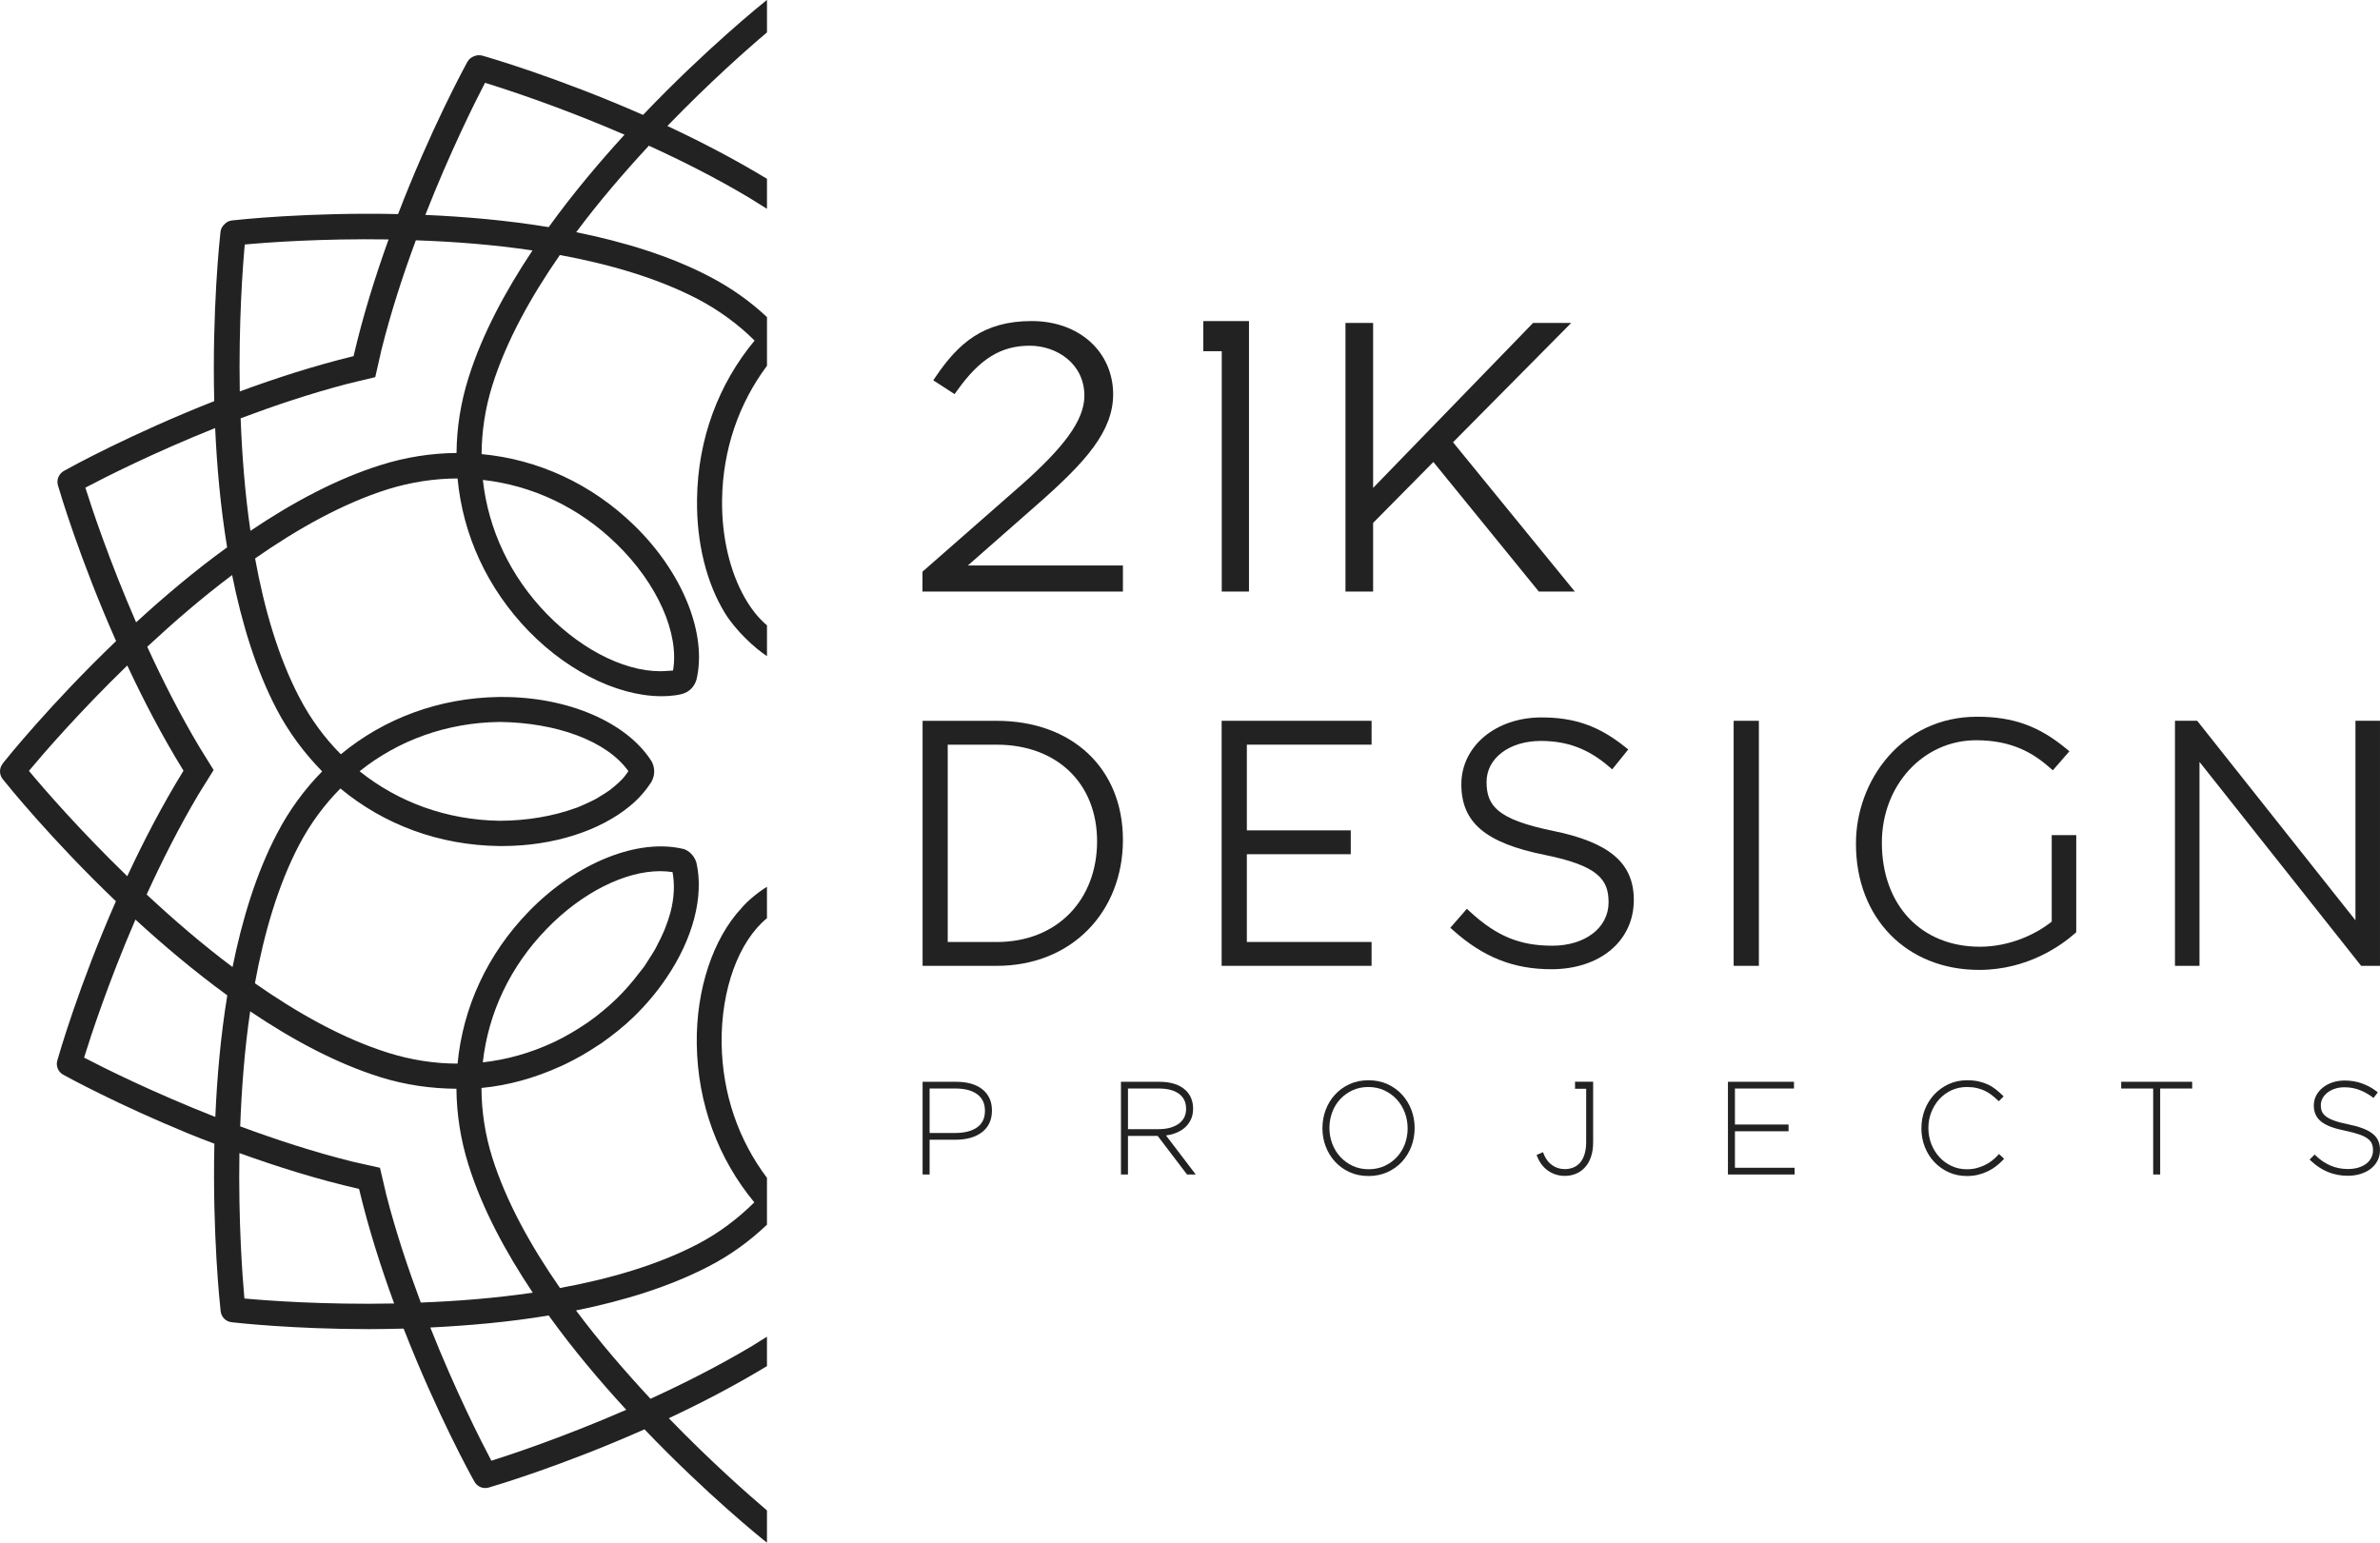 <svg xmlns="http://www.w3.org/2000/svg" id="Layer_1" width="2122.37" height="1375.78" viewBox="0 0 2122.37 1375.78"><defs><style>.cls-1{fill:#222;}</style></defs><path class="cls-1" d="M683.96,28.92V0c-.15,0-.23.08-.31.15-4.22,3.38-54,43.42-110.23,102.33-75.63-33.29-138.07-51.39-143.29-52.85-2.53-.69-5.14-.46-7.44.54-2.38.92-4.53,2.53-5.83,4.91-2.61,4.68-32.83,60.29-61.82,135.69,0,.08-.08.08-.08.15-80.39-1.69-142.83,5.06-148.04,5.68-2.61.23-4.91,1.46-6.67,3.3-1.92,1.76-3.3,4.07-3.61,6.75-.61,5.37-7.59,69.27-5.6,151.11-74.4,29.3-129.02,59.37-133.62,61.98-.08,0-.08.08-.15.15-.08,0-.31.15-.38.15-4.45,2.61-6.67,7.82-5.22,12.81,1.46,5.14,19.25,65.35,51.85,138.91-58.07,55.61-97.49,104.63-100.79,108.77v.15c-.08.08-.31.31-.31.38-3.22,4.07-3.22,9.74,0,13.81,3.3,4.14,42.73,53.23,100.94,108.92-32.98,75.02-50.78,136.77-52.24,141.98-1.46,4.99.77,10.28,5.29,12.73,4.14,2.3,48.32,26.46,111.07,52.24,7.52,3.14,15.65,6.21,23.7,9.28-1.84,81.08,4.99,144.21,5.6,149.5.61,5.14,4.68,9.2,9.82,9.74,4.68.54,54.77,6.14,122.58,6.14,9.82,0,20.25-.23,30.76-.46,29.61,75.86,60.44,131.86,63.13,136.46,1.23,2.3,3.14,3.91,5.45,4.91,2.22.92,4.83,1.07,7.29.38,5.06-1.46,65.35-19.25,138.91-51.93,55.69,58.22,104.7,97.57,108.92,100.87.08.08.15.15.31.15v-28.69c-17.49-14.88-50.55-44.03-87.52-82.23.15,0,.23-.08.31-.15,28.53-13.35,58.3-28.84,87.21-46.33v-26.23l-13.27,8.28c-29.99,17.87-60.83,33.44-90.28,46.94-.08.08-.15.15-.31.15-22.32-24.01-45.26-50.47-66.43-78.78,42.49-8.59,83.61-21.17,118.97-39.66,19.25-9.97,36.28-22.55,51.32-36.82v-41.8c-25.39-33.67-39.73-74.94-40.42-119.58-.69-48.48,15.34-91.43,40.42-111.99v-28c-5.52,3.38-10.43,7.21-14.27,10.59-.69.54-1.23,1.07-1.84,1.61-4.14,3.76-6.83,7.06-6.83,7.06-24.93,26.92-40.35,71.8-39.66,121.04.77,53.23,19.1,102.25,51.32,141.14-14.57,14.42-31.22,27.15-50.32,37.13-35.9,18.79-78.78,31.14-122.96,39.27-26.08-37.51-48.09-77.17-60.44-116.52-6.44-20.56-9.51-41.34-9.59-61.9,24.32-2.3,47.86-9.05,70.26-19.18,1.53-.69,3.07-1.38,4.68-2.15,9.66-4.68,19.1-10.05,28.15-16.11,1.3-.84,2.61-1.61,3.84-2.45,10.05-7.13,19.87-14.8,28.92-23.62,11.2-10.89,21.02-22.63,29.15-34.75,23.62-34.82,33.6-72.64,26.62-102.94-2.22-6.67-6.75-10.13-10.66-11.74-40.73-10.28-96.19,11.74-138.68,55.46-37.05,38.12-58.83,85.6-63.59,135.77-20.48,0-41.34-3.22-61.9-9.66-40.12-12.58-80.62-35.28-118.82-61.98,8.13-44.34,20.48-87.21,39.35-123.27,9.97-19.02,22.47-35.97,36.9-50.47,38.81,32.22,87.83,50.55,141.14,51.32h3.22c45.56,0,87.37-13.65,114.06-35.9,7.75-6.37,13.96-13.65,18.95-21.32,4.14-7.67,2.22-14.34.15-18.26-21.86-34.67-74.17-57.45-133.01-57.45h-3.15c-53.23.77-102.17,19.02-140.98,51.09-14.5-14.5-27-31.53-36.97-50.63-18.95-36.21-31.37-79.39-39.5-124.03,38.05-26.54,78.32-49.09,118.28-61.67,20.71-6.44,41.65-9.59,62.28-9.66,4.68,50.32,26.39,98.03,63.59,136.31,37.89,38.89,85.99,60.37,124.88,57.68,4.3-.31,7.44-.77,10.2-1.38.08,0,.15-.08.23-.08,9.2-1.99,12.66-8.44,14.11-12.96,9.74-40.73-12.12-95.5-55.46-137.69-38.2-37.2-85.91-58.91-136.15-63.59.15-20.4,3.22-41.04,9.66-61.44,12.27-39.2,34.21-78.7,60.14-116.13,44.18,8.13,86.98,20.56,122.96,39.27,19.1,10.05,36.13,22.55,50.7,37.05-32.29,38.89-50.63,87.9-51.32,141.29-.61,38.81,8.51,75.25,25.01,101.94,9.2,14.96,25.85,30.68,37.36,38.2v-27.46c-7.52-6.29-14.19-14.73-19.79-24.62-13.04-22.86-20.71-53.85-20.25-87.44.61-44.49,14.88-85.76,40.04-119.43v-43.42c-14.88-13.96-31.99-26.16-51.01-36.05-35.44-18.56-76.63-31.07-119.12-39.66,20.63-27.69,42.95-53.54,64.82-77.17,0,.08.08.08.15.08,29.15,13.35,59.6,28.61,89.13,46.25l16.03,9.97v-26.77c-29.38-17.8-59.6-33.44-88.67-47.02-.08,0-.08-.08-.15-.08,37.51-38.81,71.11-68.5,88.83-83.46v.02ZM487.59,828.35c31.37-32.37,69.8-51.39,101.1-51.39,3.84,0,7.52.31,11.05.84,2.07,11.2,1.46,23.47-1.99,36.44-.08.08-.08.15-.08.23-1.3,4.68-2.99,9.51-4.91,14.34-.23.46-.38,1-.61,1.46-1.76,4.3-3.91,8.51-6.14,12.81-.54,1.07-1,2.07-1.61,3.14-1.92,3.45-4.22,6.9-6.44,10.36-1.15,1.76-2.22,3.6-3.45,5.37-1.38,1.92-2.99,3.84-4.45,5.68-5.91,7.82-12.5,15.49-19.94,22.78-8.28,8.05-17.03,15.19-26.16,21.63-.61.46-1.3.84-1.99,1.3-8.51,5.75-17.34,10.89-26.46,15.34-.92.46-1.84.84-2.76,1.3-19.79,9.13-40.65,15.11-62.21,17.49,4.91-44.03,24.39-85.6,57.07-119.12h-.02ZM445.24,643.87c50.7.54,95.73,16.72,115.14,43.88-1.15,1.61-2.15,3.22-3.45,4.76-.69.77-1.3,1.46-1.92,2.22-2.3,2.45-4.91,4.83-7.67,7.06-1.07.92-2.15,1.76-3.22,2.61-2.53,1.84-5.22,3.6-7.98,5.22-1.84,1.15-3.6,2.3-5.52,3.3-1.99,1.07-4.14,2.07-6.29,3.07-3.07,1.38-6.06,2.84-9.28,4.07-.69.23-1.38.46-1.99.69-19.87,7.21-43.19,11.2-67.5,11.28-46.94-.69-90.21-16.41-124.88-44.18,34.59-27.69,77.78-43.34,124.57-43.95v-.03ZM549.72,485.01c36.59,35.51,56.15,80,50.47,112.99-1.76.23-3.76.23-5.52.38-32.29,2.68-73.56-16.42-107-50.78-32.75-33.67-52.24-75.48-57.07-119.58,44.03,4.91,85.6,24.32,119.12,56.99h0ZM218.27,218.07c19.56-1.84,68.5-5.45,128.25-4.53-11.74,32.6-22.86,67.96-31.22,104.09-35.21,8.59-69.57,19.71-101.17,31.37-.08,0-.23.08-.31.08-1.07-61.13,2.61-111.22,4.45-131.01h0ZM76.12,434.92c17.34-9.13,60.67-31.14,115.75-53.16,1.53,34.06,4.76,70.34,10.66,106.39-29.15,21.09-56.46,44.26-81.15,66.89-23.93-55-39.43-101.56-45.26-120.12h0ZM25.8,687.51c12.66-15.19,44.72-52.31,87.67-93.96,0,.05.03.08.08.08,14.34,30.68,30.99,62.82,50.09,93.73-19.02,30.84-35.67,63.05-50.01,93.81-.08.15-.08.23-.15.31-43.11-41.8-75.25-79.01-87.67-93.96h-.01ZM192.02,996.17c-55.84-21.94-99.87-43.95-117.05-52.93,5.83-18.79,21.48-66.73,45.79-123.11,24.93,22.86,52.54,46.18,81.92,67.58-5.98,36.74-9.2,73.79-10.66,108.46h0ZM217.95,1158.1c-1.76-19.41-5.45-69.04-4.45-129.79.08.08.15.08.23.15,33.29,12.04,69.34,23.4,106.47,31.91,8.44,35.44,19.56,70.11,31.22,102.02,0,.08.08.15.08.15-62.44,1.23-113.68-2.61-133.54-4.45h0ZM558.45,1257.36c-55.15,24.01-101.79,39.58-120.27,45.41-9.2-17.34-31.91-62.06-54.46-118.82,33.9-1.69,69.8-4.76,105.55-10.74,21.78,30.3,45.72,58.6,69.19,84.15h0ZM339.15,960.66c22.55,7.06,45.41,10.2,67.88,10.36.15,22.47,3.68,45.33,10.74,67.88,12.12,38.74,32.83,77.32,57.3,113.98-33.9,4.99-67.81,7.59-99.79,8.82,0,0,0-.08-.08-.08-11.28-30.22-22.17-62.67-30.76-96.19l-5.6-23.93-24.01-5.37c-34.98-8.67-68.96-19.87-100.33-31.45-.08,0-.23-.08-.31-.08,1.23-32.83,3.76-67.65,8.9-102.63,37.2,25.08,76.55,46.33,116.06,58.68h0ZM246.8,632.74c10.97,20.86,24.78,39.2,40.5,55.23-15.72,15.95-29.38,34.52-40.27,55.46-18.56,35.44-31.07,76.63-39.66,119.05-27.54-20.63-53.23-42.95-76.55-64.66,0-.15.08-.23.08-.31,13.35-29.15,28.61-59.6,46.18-89.21l13.42-21.55-12.96-20.94c-17.57-29.53-32.91-59.91-46.18-88.9-.08,0-.08-.08-.08-.08,23.16-21.55,48.55-43.57,75.71-63.97,8.59,42.73,21.17,84.3,39.81,119.89h0ZM417.78,336.96c-6.98,22.24-10.51,44.8-10.66,67.04-22.4.15-45.18,3.68-67.58,10.74-39.5,12.35-78.93,33.6-116.21,58.68-4.99-34.13-7.52-68.19-8.74-100.33.15-.08.23-.08.31-.15,29.84-11.2,61.98-22.01,95.19-30.68l24.55-5.91,5.52-24.32c8.51-34.06,19.33-67.12,30.68-97.72,33.21,1.15,68.57,3.76,104.01,9.05-24.32,36.51-44.95,74.94-57.07,113.6h0ZM489.27,202.57c-37.28-6.14-74.86-9.36-110-10.89.08,0,.08-.08.08-.15,22.01-56.07,44.11-100.25,53.16-117.67,19.25,5.91,67.65,21.71,124.42,46.25-22.93,25.08-46.33,52.93-67.65,82.46h0Z"></path><path class="cls-1" d="M1001.37,527.6h-178.76v-17.73l87.79-76.99c37.53-33.23,56.6-57.64,56.6-79.9,0-29.01-25.09-44.66-48.71-44.66-25.77,0-44.59,11.67-64.95,40.27l-2.07,2.9-19.03-12.3,2.02-2.98c20.24-29.94,42.56-49.88,85.69-49.88s72.69,28.09,72.69,65.36c0,33.01-24.68,60.29-65.66,96.48l-63.88,56.16h138.26v23.27h.01Z"></path><polygon class="cls-1" points="1113.78 286.36 1113.78 527.58 1089.5 527.58 1089.5 313.22 1073.04 313.22 1073.04 286.36 1113.78 286.36"></polygon><path class="cls-1" d="M1404.37,527.59h-32.12l-94.03-115.58-53.74,54.35v61.23h-24.65v-239.59h24.65v147.14l142.67-147.14h33.99l-105.4,106.44,108.63,133.16h0Z"></path><path class="cls-1" d="M888.75,642.87h-66.03v218.54h66.03c67.22,0,112.62-48.41,112.62-112.32s-45.4-106.22-112.62-106.22h0ZM888.75,840.13h-43.61v-175.98h43.61c53.84,0,89.58,34.55,89.58,86.16s-34.93,89.83-89.58,89.83h0Z"></path><path class="cls-1" d="M1223.11,861.39h-133.71v-218.54h133.71v21.28h-111.23v76.44h92.66v21.28h-92.66v78.26h111.23v21.28Z"></path><path class="cls-1" d="M1383.39,864.42c-33.65,0-60.65-10.71-87.57-34.75l-2.49-2.22,14.76-16.93,2.55,2.36c23.86,22,44.5,30.56,73.65,30.56s50.17-15.91,50.17-38.67c0-20.23-9.11-32.7-57.19-42.37-52.64-10.65-74.11-28.88-74.11-62.91s30.72-59.65,71.45-59.65c29.67,0,51.32,7.67,74.73,26.46l2.64,2.12-14.3,17.76-2.65-2.29c-18.48-15.96-37.3-23.08-61.02-23.08-28.02,0-48.36,15.38-48.36,36.56s9.4,33.42,59.02,43.58c50.67,10.32,72.29,28.78,72.29,61.7,0,36.61-30.25,61.77-73.57,61.77h0Z"></path><path class="cls-1" d="M1568.48,861.39h-22.49v-218.54h22.49v218.54Z"></path><path class="cls-1" d="M1829.62,744.83l21.88-.02v86.58l-1.13,1.01c-11.03,9.8-41.44,32.62-85.44,32.62-64.69,0-109.87-46.17-109.87-112.29v-.61c0-55.5,40.42-112.9,108.06-112.9,32.02,0,55.08,8.29,79.61,28.61l2.67,2.21-14.78,16.96-2.55-2.22c-13.92-12.16-32.64-24.58-65.85-24.58-47.14,0-84.06,40.11-84.06,91.32,0,55.77,35.12,92.83,87.39,92.83,26.86,0,50.46-11.4,64.09-22.42v-77.1h-.02Z"></path><path class="cls-1" d="M2122.36,861.39h-16.81l-144.14-181.87v181.87h-21.88v-218.54h19.83l141.12,177.93v-177.93h21.88v218.54h0Z"></path><path class="cls-1" d="M828.97,1047.49h-6.24v-82.69h29.62c10.09,0,18.03,2.24,23.61,6.66,5.71,4.54,8.61,10.9,8.61,18.9,0,8.47-3.02,14.95-8.97,19.48-5.8,4.41-13.77,6.65-23.69,6.65h-22.93v31.01h-.01ZM828.97,1010.46h22.93c8.35,0,14.96-1.73,19.64-5.16,4.56-3.33,6.78-8.11,6.78-14.6s-2.18-11.13-6.66-14.59c-4.57-3.52-11.14-5.3-19.54-5.3h-23.15v39.65Z"></path><path class="cls-1" d="M1066.31,1047.49h-7.77l-26.16-34.39h-26.51v34.39h-6.24v-82.69h34.13c10.62,0,18.69,2.69,24,7.99,4.1,4.12,6.19,9.49,6.19,15.99,0,3.82-.71,7.09-2.11,9.96s-3.34,5.35-5.79,7.39c-2.43,2.03-5.37,3.64-8.71,4.79-2.32.81-4.85,1.39-7.55,1.75l26.53,34.83h0ZM1005.88,1007.08h26.65c4.38,0,8.22-.48,11.41-1.44,3.15-.95,5.78-2.26,7.82-3.9,2.02-1.62,3.53-3.5,4.49-5.62.97-2.15,1.46-4.51,1.46-7,0-5.97-2.01-10.29-6.14-13.45-4.23-3.22-10.29-4.85-18.03-4.85h-27.66v36.27h0Z"></path><path class="cls-1" d="M1220.39,1048.84c-6.26,0-11.99-1.17-17.02-3.5-5.03-2.31-9.39-5.48-12.95-9.4-3.56-3.91-6.35-8.48-8.26-13.58-1.91-5.07-2.88-10.49-2.88-16.1s.97-11.26,2.88-16.34c1.92-5.09,4.7-9.66,8.26-13.57,3.57-3.93,7.93-7.09,12.95-9.41,5.03-2.32,10.76-3.5,17.02-3.5s11.89,1.17,16.96,3.5c5.06,2.31,9.44,5.48,13.01,9.41,3.56,3.92,6.34,8.49,8.26,13.57s2.89,10.5,2.89,16.11-.97,11.26-2.89,16.33c-1.91,5.09-4.69,9.66-8.26,13.58-3.57,3.93-7.95,7.09-13.01,9.41-5.07,2.32-10.78,3.5-16.96,3.5h0ZM1220.28,969.46c-5.26,0-10.06,1-14.26,2.98-4.22,1.98-7.92,4.66-10.98,7.97-3.05,3.29-5.42,7.2-7.06,11.62s-2.47,9.09-2.47,13.88.85,9.69,2.53,14.11c1.67,4.42,4.06,8.35,7.13,11.69,3.05,3.34,6.78,6.06,11.08,8.08,8.56,4.05,20,4,28.45.06,4.27-1.98,7.98-4.67,11.03-7.97,3.05-3.29,5.42-7.18,7.07-11.56,1.64-4.4,2.47-9.09,2.47-13.94s-.85-9.68-2.53-14.11c-1.68-4.42-4.08-8.36-7.13-11.69-3.06-3.34-6.79-6.06-11.08-8.08-4.28-2.01-9.08-3.03-14.25-3.03h0Z"></path><polygon class="cls-1" points="1600.36 1047.49 1540.89 1047.49 1540.89 964.8 1599.78 964.8 1599.78 970.81 1547.13 970.81 1547.13 1002.92 1594.94 1002.92 1594.94 1008.93 1547.13 1008.93 1547.13 1041.48 1600.36 1041.48 1600.36 1047.49"></polygon><path class="cls-1" d="M1753.86,1048.84c-5.82,0-11.26-1.14-16.18-3.38-4.9-2.23-9.21-5.32-12.83-9.17-3.61-3.83-6.45-8.39-8.44-13.51-1.99-5.13-3-10.65-3-16.41s1.01-11.51,3-16.64c2-5.13,4.84-9.69,8.44-13.56,3.61-3.88,7.94-7.01,12.88-9.29,4.96-2.28,10.46-3.44,16.34-3.44,3.77,0,7.25.34,10.32,1,3.08.68,5.89,1.62,8.36,2.79,2.45,1.16,4.75,2.58,6.84,4.22,1.99,1.56,3.93,3.25,5.78,5.02l1.38,1.33-4.33,4.35-1.34-1.27c-1.5-1.42-3.17-2.86-4.99-4.27-1.71-1.33-3.67-2.56-5.84-3.63-2.09-1.05-4.52-1.92-7.21-2.56-2.65-.64-5.71-.96-9.08-.96-4.96,0-9.58.98-13.75,2.92-4.19,1.96-7.84,4.63-10.85,7.96-3.04,3.36-5.44,7.28-7.14,11.66-1.72,4.38-2.58,9.1-2.58,14.03s.89,9.89,2.64,14.3c1.74,4.42,4.16,8.34,7.19,11.65,3.02,3.31,6.67,5.97,10.85,7.92,4.16,1.94,8.75,2.92,13.64,2.92,3.08,0,5.95-.34,8.55-1.01,2.64-.68,5.14-1.59,7.42-2.69,2.28-1.09,4.38-2.39,6.28-3.85,1.89-1.46,3.61-3.04,5.11-4.68l1.28-1.42,4.58,4.31-1.31,1.37c-1.8,1.87-3.81,3.66-5.97,5.32-2.17,1.67-4.63,3.18-7.31,4.48-2.66,1.29-5.57,2.33-8.67,3.08-3.12.74-6.51,1.12-10.07,1.12h.01Z"></path><polygon class="cls-1" points="1926.34 1047.49 1920.1 1047.49 1920.1 970.81 1891.58 970.81 1891.58 964.8 1954.87 964.8 1954.87 970.81 1926.34 970.81 1926.34 1047.49"></polygon><path class="cls-1" d="M2093.54,1048.62c-6.31,0-12.26-1.15-17.7-3.41-5.4-2.25-10.39-5.52-14.83-9.72l-1.4-1.33,4.48-4.48,1.33,1.28c3.86,3.72,8.22,6.64,12.96,8.64,4.7,2,9.88,3.01,15.39,3.01,3.47,0,6.66-.45,9.48-1.32,2.76-.87,5.14-2.07,7.06-3.58,1.88-1.49,3.33-3.27,4.32-5.27,1-2.03,1.51-4.24,1.51-6.56s-.37-4.28-1.09-5.96c-.7-1.61-1.91-3.08-3.6-4.38-1.77-1.37-4.27-2.61-7.42-3.72-3.27-1.14-7.38-2.24-12.23-3.27-4.93-.98-9.21-2.12-12.71-3.39-3.59-1.31-6.57-2.86-8.86-4.62-2.38-1.84-4.14-3.99-5.24-6.41-1.09-2.39-1.64-5.13-1.64-8.16,0-3.3.72-6.23,2.13-8.94,1.41-2.67,3.37-5.02,5.85-7.01,2.45-1.98,5.37-3.54,8.69-4.66,3.29-1.12,6.97-1.68,10.92-1.68,5.38,0,10.51.85,15.24,2.54,4.72,1.68,9.02,3.99,12.75,6.87l1.5,1.15-3.87,4.97-1.48-1.09c-3.38-2.52-7.18-4.57-11.26-6.12-4.06-1.53-8.47-2.31-13.1-2.31-3.22,0-6.18.46-8.8,1.37-2.58.89-4.84,2.11-6.71,3.63-1.82,1.48-3.23,3.19-4.18,5.08-.95,1.86-1.43,3.83-1.43,5.86,0,2.38.36,4.29,1.07,5.89.7,1.57,1.92,3.01,3.63,4.27,1.83,1.35,4.3,2.59,7.36,3.69,3.14,1.14,7.14,2.19,11.9,3.14,5.16,1.06,9.6,2.29,13.2,3.63,3.63,1.37,6.65,2.98,8.96,4.8,2.39,1.88,4.11,4.06,5.14,6.5.99,2.36,1.5,5.05,1.5,8,0,3.44-.69,6.48-2.05,9.27-1.35,2.79-3.33,5.25-5.87,7.3-2.52,2.03-5.58,3.63-9.11,4.77-3.52,1.15-7.49,1.73-11.8,1.73h.01Z"></path><path class="cls-1" d="M1395.3,1048.72c-5.31,0-10.24-1.51-14.64-4.49-4.32-2.98-7.58-7.17-9.71-12.46l-.68-1.69,5.69-2.5.73,1.79c1.77,4.35,4.21,7.57,7.48,9.82,3.23,2.33,7.03,3.51,11.32,3.51,2.56,0,5.05-.47,7.39-1.39,2.22-.86,4.19-2.22,6.01-4.18,1.69-1.93,3.06-4.43,4.03-7.39,1.02-3.14,1.56-6.92,1.56-10.95v-47.76h-9.94v-6.28h16.15v53.65c0,5.5-.69,10.03-2.11,13.84-1.3,3.79-3.28,7.04-5.87,9.63-2.36,2.36-5.07,4.12-8.04,5.21-2.81,1.1-5.9,1.64-9.39,1.64h.02Z"></path></svg>